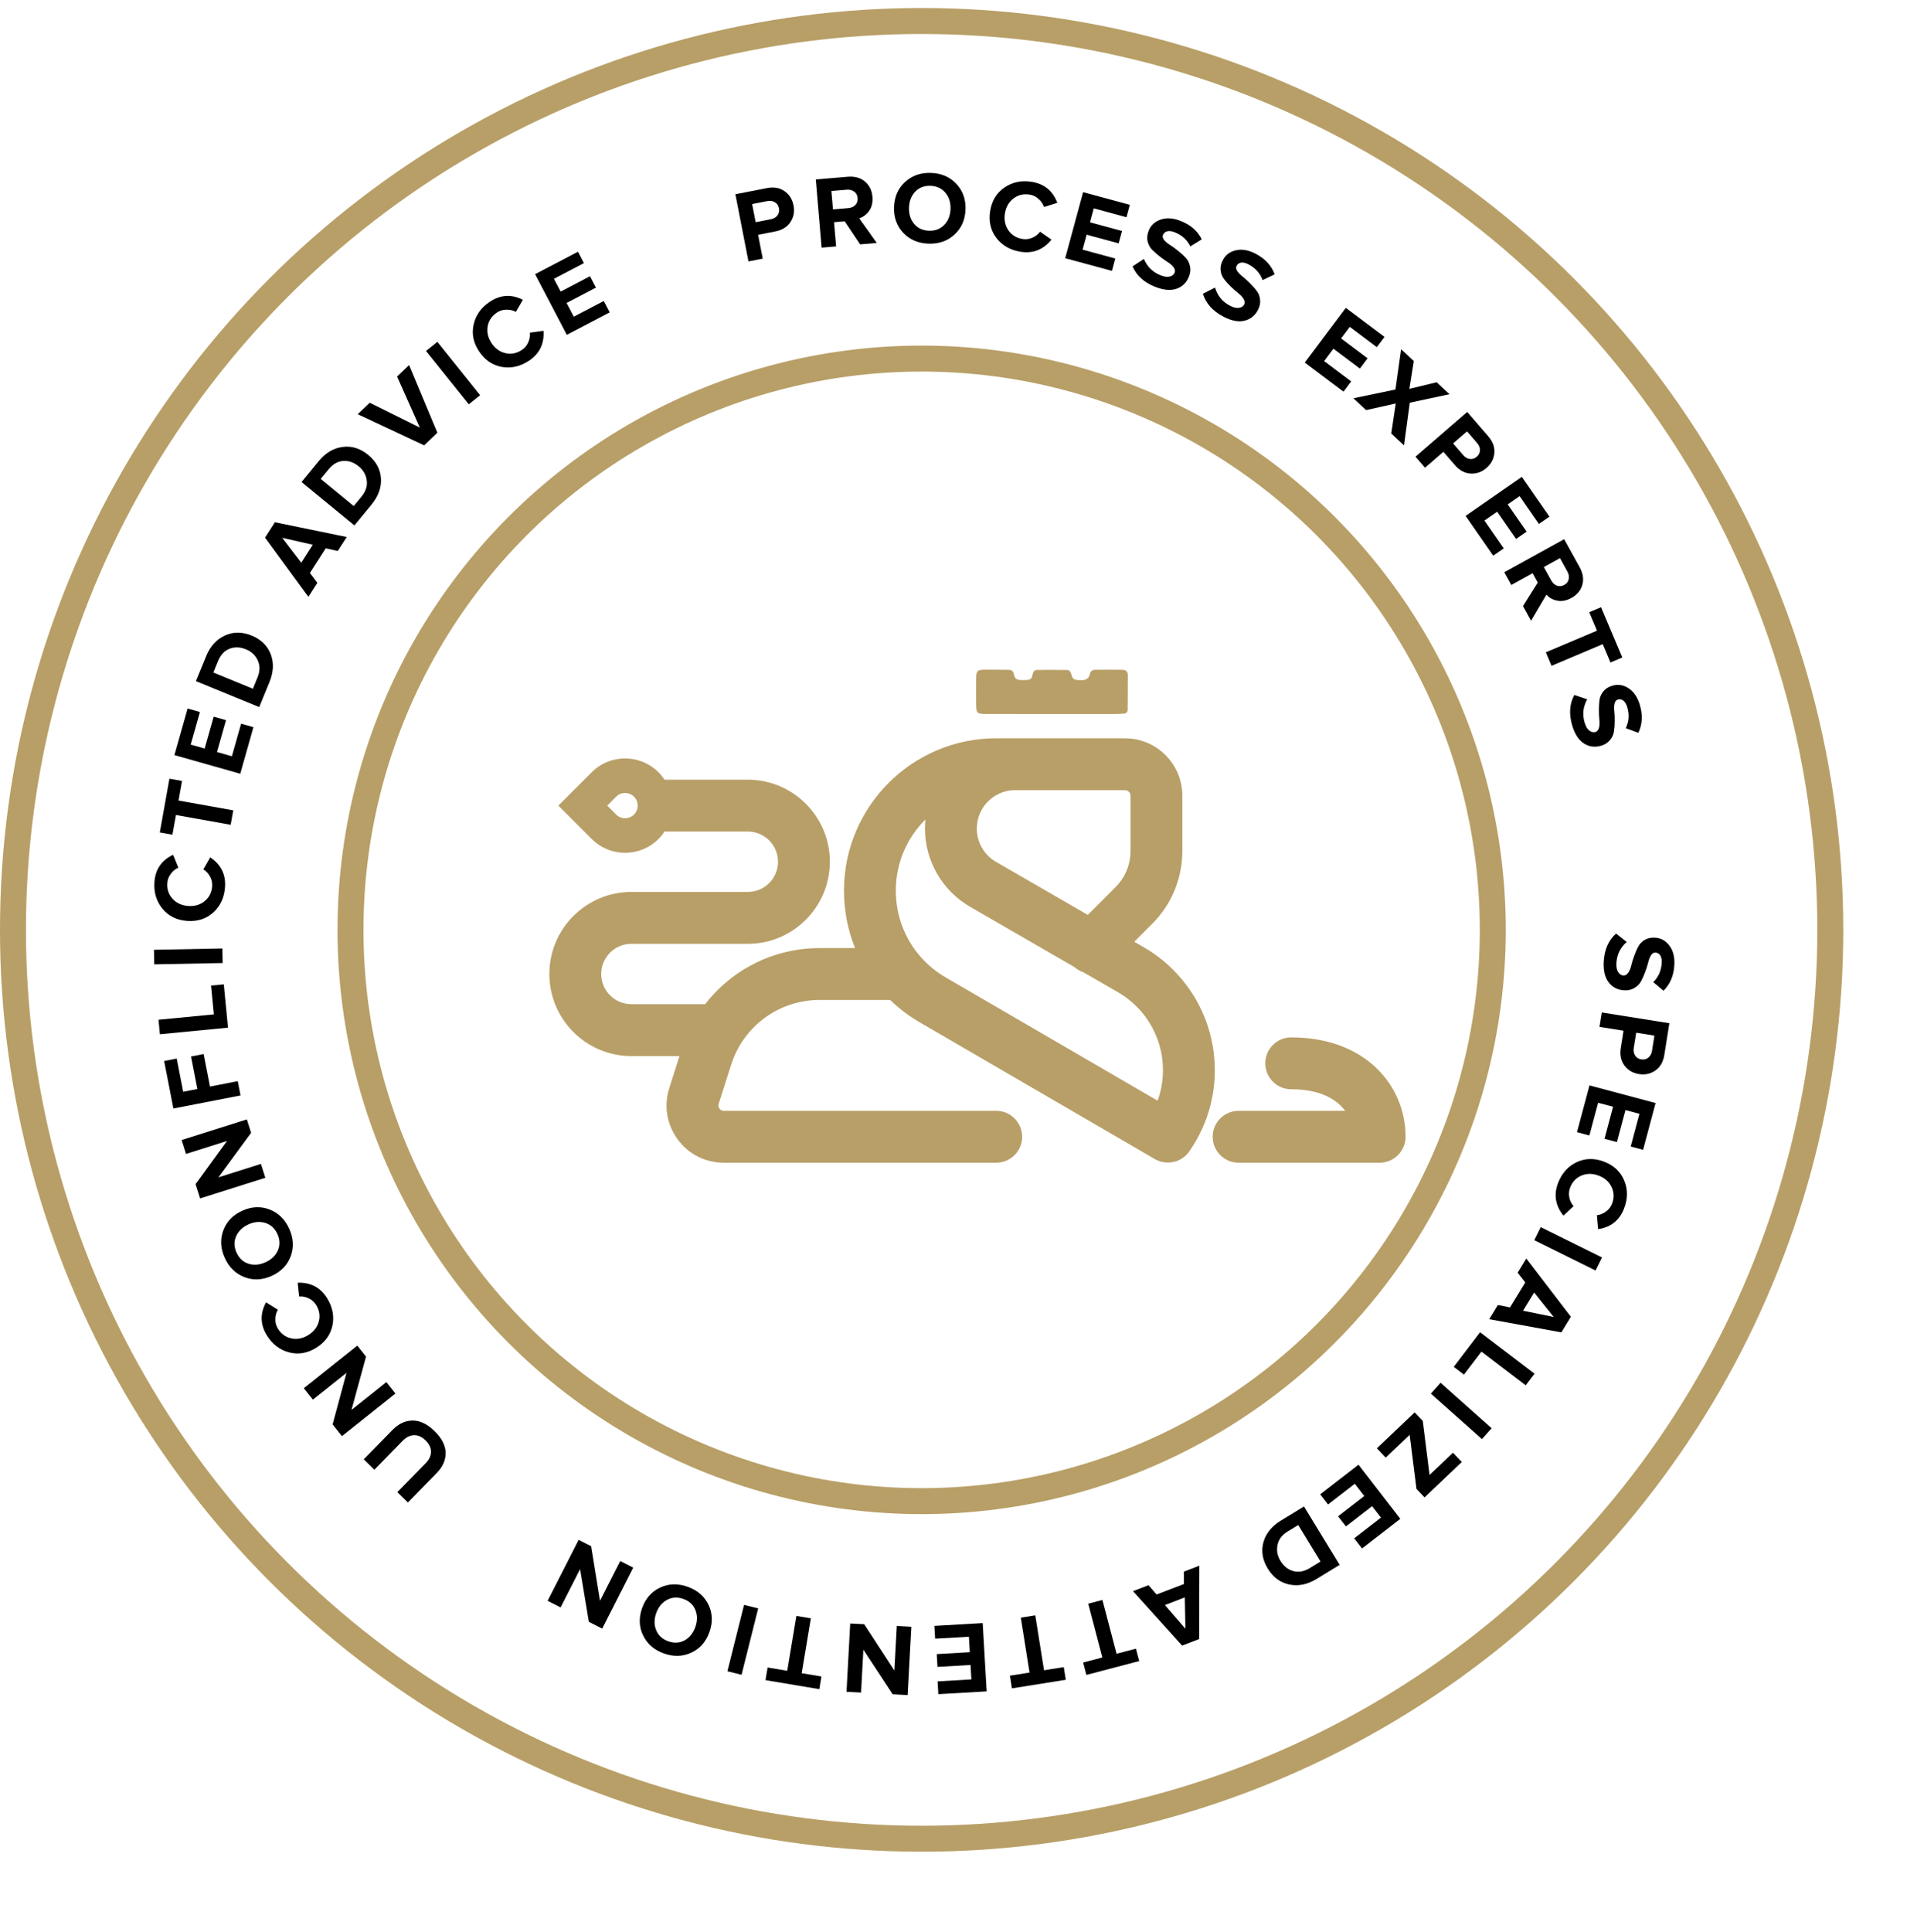 <?xml version="1.0" encoding="UTF-8"?>
<svg xmlns="http://www.w3.org/2000/svg" width="130" height="131" viewBox="0 0 130 131" fill="none">
  <g filter="url(#filter0_b_763_1307)">
    <circle cx="62.5" cy="63.044" r="62.5" fill="white"></circle>
    <circle cx="62.5" cy="63.044" r="61.62" stroke="#B89F67" stroke-width="1.761"></circle>
  </g>
  <path d="M79.565 65.76C78.973 65.167 78.309 64.655 77.59 64.238C77.589 64.237 77.588 64.237 77.587 64.235L76.92 63.85L78.133 62.636C79.454 61.315 80.18 59.559 80.18 57.691V53.949C80.18 51.803 78.435 50.057 76.291 50.057H68.846V50.054C68.799 50.054 68.753 50.056 68.707 50.057H67.673L67.648 50.056C67.618 50.055 67.588 50.054 67.558 50.054C61.865 50.054 57.234 54.687 57.234 60.383C57.234 61.748 57.495 63.065 57.986 64.279H55.588C52.473 64.279 49.64 65.727 47.821 68.084H42.816C41.687 68.084 40.77 67.166 40.77 66.037C40.77 64.908 41.687 63.99 42.816 63.99H44.417H50.714C53.781 63.99 56.276 61.494 56.276 58.426C56.276 55.358 53.781 52.862 50.714 52.862H45.064C44.946 52.684 44.809 52.514 44.652 52.356C43.404 51.109 41.376 51.108 40.128 52.356L37.865 54.62L40.128 56.883C40.751 57.507 41.57 57.819 42.391 57.819C43.21 57.819 44.029 57.507 44.652 56.883C44.809 56.726 44.946 56.557 45.064 56.379H50.714C51.843 56.379 52.761 57.297 52.761 58.426C52.761 59.555 51.843 60.473 50.714 60.473H44.417H42.816C39.749 60.473 37.254 62.969 37.254 66.037C37.254 69.106 39.749 71.602 42.816 71.602H46.078L45.387 73.772C45.007 74.964 45.212 76.229 45.951 77.24C46.689 78.251 47.83 78.831 49.082 78.831H67.558C68.528 78.831 69.316 78.043 69.316 77.072C69.316 76.102 68.528 75.314 67.558 75.314H49.082C48.93 75.314 48.838 75.233 48.789 75.165C48.74 75.097 48.691 74.985 48.736 74.84L49.581 72.188C50.418 69.562 52.832 67.796 55.588 67.796H60.363C60.912 68.327 61.527 68.803 62.201 69.213C62.211 69.219 62.221 69.225 62.231 69.231L78.315 78.585C78.584 78.742 78.891 78.822 79.201 78.822C79.342 78.822 79.484 78.805 79.623 78.771C80.036 78.67 80.398 78.422 80.644 78.073L80.69 78.005C83.317 74.19 82.845 69.04 79.565 65.76ZM42.994 55.225C42.66 55.559 42.117 55.559 41.783 55.225L41.179 54.62L41.783 54.015C42.117 53.681 42.66 53.681 42.994 54.015C43.328 54.348 43.328 54.891 42.994 55.225ZM76.665 53.949V57.691C76.665 58.62 76.304 59.493 75.646 60.149L73.768 62.029L67.565 58.446L67.55 58.438C66.742 57.973 66.241 57.107 66.241 56.176C66.241 54.784 67.336 53.645 68.71 53.575H76.291C76.497 53.575 76.665 53.742 76.665 53.949ZM78.505 74.628L64.013 66.2C63.441 65.851 62.935 65.429 62.5 64.951C62.457 64.895 62.412 64.843 62.363 64.793C61.331 63.582 60.749 62.035 60.749 60.383C60.749 58.5 61.518 56.793 62.757 55.558C62.737 55.761 62.725 55.967 62.725 56.176C62.725 58.361 63.903 60.397 65.797 61.486L72.862 65.567C73.046 65.731 73.257 65.851 73.48 65.924L75.825 67.278C75.826 67.278 75.826 67.279 75.827 67.279C76.282 67.543 76.704 67.869 77.081 68.245C78.784 69.951 79.293 72.449 78.505 74.628Z" fill="#B89F67"></path>
  <path d="M93.291 72.368C92.306 71.44 90.513 70.334 87.562 70.334C86.592 70.334 85.804 71.122 85.804 72.093C85.804 73.063 86.592 73.851 87.562 73.851C89.452 73.851 90.605 74.484 91.223 75.313H83.995C83.024 75.313 82.237 76.101 82.237 77.072C82.237 78.043 83.024 78.831 83.995 78.831H93.56C94.53 78.831 95.318 78.043 95.318 77.072C95.316 75.27 94.597 73.599 93.291 72.368Z" fill="#B89F67"></path>
  <path d="M71.375 48.408C69.863 48.408 68.352 48.411 66.84 48.406C66.257 48.404 66.203 48.35 66.197 47.772C66.189 47.173 66.192 46.574 66.198 45.975C66.202 45.465 66.301 45.401 66.816 45.404C67.357 45.406 67.899 45.407 68.441 45.417C68.597 45.419 68.703 45.508 68.744 45.665C68.758 45.72 68.768 45.777 68.786 45.831C68.848 46.017 68.992 46.097 69.175 46.104C69.347 46.11 69.517 46.113 69.687 46.098C69.837 46.084 69.956 46.011 69.996 45.851C70.01 45.795 70.019 45.739 70.034 45.684C70.07 45.531 70.167 45.423 70.325 45.42C71.01 45.414 71.692 45.416 72.377 45.425C72.497 45.426 72.581 45.516 72.623 45.63C72.653 45.71 72.676 45.792 72.704 45.873C72.757 46.029 72.883 46.084 73.031 46.102C73.115 46.112 73.202 46.11 73.287 46.113C73.606 46.13 73.844 46.033 73.916 45.683C73.956 45.485 74.101 45.409 74.292 45.409C74.891 45.407 75.49 45.405 76.088 45.411C76.348 45.413 76.48 45.526 76.481 45.758C76.483 46.556 76.477 47.354 76.471 48.152C76.469 48.262 76.358 48.375 76.255 48.381C76.028 48.394 75.8 48.406 75.571 48.408C74.171 48.41 72.773 48.409 71.375 48.408C71.375 48.409 71.375 48.408 71.375 48.408Z" fill="#B89F67"></path>
  <path d="M108.757 65.215C108.799 64.391 109.077 63.75 109.592 63.293L110.315 63.865C109.878 64.243 109.645 64.723 109.616 65.307C109.603 65.561 109.642 65.761 109.732 65.904C109.827 66.053 109.946 66.131 110.09 66.138C110.215 66.144 110.322 66.083 110.412 65.953C110.502 65.827 110.571 65.666 110.618 65.468C110.665 65.276 110.729 65.065 110.81 64.837C110.891 64.609 110.98 64.398 111.078 64.203C111.176 64.013 111.323 63.856 111.52 63.731C111.716 63.611 111.951 63.558 112.224 63.571C112.622 63.591 112.948 63.768 113.2 64.101C113.457 64.434 113.573 64.867 113.546 65.4C113.509 66.136 113.263 66.727 112.809 67.173L112.114 66.588C112.471 66.239 112.662 65.799 112.689 65.266C112.7 65.058 112.666 64.893 112.589 64.773C112.511 64.653 112.4 64.59 112.257 64.583C112.146 64.577 112.048 64.637 111.962 64.763C111.881 64.894 111.818 65.055 111.771 65.248C111.724 65.445 111.658 65.655 111.572 65.878C111.491 66.106 111.399 66.315 111.297 66.505C111.199 66.7 111.049 66.857 110.848 66.977C110.652 67.102 110.419 67.157 110.151 67.144C109.706 67.122 109.355 66.944 109.098 66.611C108.841 66.282 108.727 65.817 108.757 65.215Z" fill="black"></path>
  <path d="M108.47 69.621L108.626 68.645L113.207 69.375L112.866 71.518C112.789 71.998 112.588 72.351 112.261 72.576C111.938 72.806 111.565 72.888 111.144 72.821C110.728 72.755 110.399 72.562 110.159 72.242C109.919 71.922 109.837 71.524 109.912 71.047L110.098 69.88L108.47 69.621ZM110.792 71.054C110.76 71.251 110.79 71.419 110.88 71.561C110.974 71.707 111.115 71.795 111.303 71.825C111.49 71.855 111.649 71.815 111.78 71.704C111.914 71.598 111.997 71.447 112.028 71.25L112.193 70.213L110.957 70.016L110.792 71.054Z" fill="black"></path>
  <path d="M106.943 76.76L107.79 73.589L112.272 74.785L111.425 77.957L110.585 77.733L111.177 75.515L110.23 75.262L109.65 77.433L108.81 77.209L109.39 75.038L108.375 74.767L107.783 76.985L106.943 76.76Z" fill="black"></path>
  <path d="M105.661 80.198C105.916 79.541 106.337 79.073 106.923 78.793C107.512 78.519 108.135 78.51 108.792 78.764C109.449 79.019 109.9 79.446 110.145 80.043C110.394 80.647 110.39 81.277 110.135 81.934C109.821 82.743 109.235 83.209 108.376 83.333L108.294 82.391C108.513 82.366 108.716 82.284 108.905 82.143C109.097 82.009 109.234 81.833 109.318 81.617C109.471 81.224 109.463 80.848 109.294 80.489C109.125 80.13 108.835 79.87 108.424 79.711C108.014 79.552 107.625 79.547 107.258 79.698C106.891 79.85 106.631 80.122 106.478 80.515C106.395 80.731 106.376 80.953 106.422 81.18C106.467 81.411 106.563 81.61 106.712 81.777L106.023 82.42C105.473 81.734 105.353 80.993 105.661 80.198Z" fill="black"></path>
  <path d="M104.045 84.082L104.483 83.197L108.641 85.255L108.203 86.14L104.045 84.082Z" fill="black"></path>
  <path d="M100.992 89.441L101.579 88.479L102.398 88.645L103.435 86.948L102.917 86.289L103.504 85.328L106.528 89.277L105.882 90.333L100.992 89.441ZM103.282 88.867L105.362 89.29L104.036 87.633L103.282 88.867Z" fill="black"></path>
  <path d="M98.585 92.671L100.371 90.325L104.062 93.135L103.463 93.921L100.464 91.638L99.276 93.198L98.585 92.671Z" fill="black"></path>
  <path d="M97.033 94.487L97.689 93.749L101.155 96.833L100.498 97.57L97.033 94.487Z" fill="black"></path>
  <path d="M93.373 98.193L95.934 95.76L96.485 96.339L96.943 100.001L98.531 98.492L99.13 99.122L96.604 101.522L96.058 100.948L95.596 97.281L93.972 98.824L93.373 98.193Z" fill="black"></path>
  <path d="M89.528 101.314L92.125 99.306L94.962 102.976L92.365 104.984L91.833 104.296L93.649 102.892L93.049 102.117L91.272 103.49L90.74 102.803L92.517 101.429L91.875 100.598L90.059 102.002L89.528 101.314Z" fill="black"></path>
  <path d="M86.868 103.091L88.429 102.138L90.847 106.097L89.286 107.05C88.665 107.43 88.049 107.556 87.439 107.429C86.825 107.304 86.337 106.945 85.974 106.351C85.612 105.758 85.513 105.16 85.679 104.559C85.847 103.963 86.243 103.473 86.868 103.091ZM87.322 103.833C86.942 104.065 86.713 104.368 86.637 104.74C86.556 105.116 86.622 105.477 86.835 105.825C87.057 106.189 87.347 106.42 87.705 106.516C88.066 106.617 88.441 106.548 88.833 106.308L89.551 105.87L88.04 103.395L87.322 103.833Z" fill="black"></path>
  <path d="M76.833 107.88L77.885 107.476L78.433 108.107L80.29 107.395L80.281 106.556L81.333 106.153L81.32 111.126L80.164 111.57L76.833 107.88ZM78.998 108.822L80.388 110.426L80.348 108.303L78.998 108.822Z" fill="black"></path>
  <path d="M73.799 108.73L74.761 108.477L75.719 112.123L77.031 111.778L77.252 112.619L73.673 113.559L73.452 112.718L74.757 112.375L73.799 108.73Z" fill="black"></path>
  <path d="M69.225 109.676L70.207 109.52L70.8 113.243L72.139 113.029L72.276 113.888L68.622 114.47L68.485 113.611L69.818 113.399L69.225 109.676Z" fill="black"></path>
  <path d="M63.364 110.233L66.641 110.043L66.91 114.674L63.633 114.864L63.582 113.996L65.874 113.863L65.817 112.884L63.574 113.014L63.524 112.147L65.767 112.017L65.706 110.968L63.415 111.101L63.364 110.233Z" fill="black"></path>
  <path d="M57.656 110.07L58.607 110.121L60.652 113.262L60.816 110.241L61.802 110.294L61.551 114.926L60.538 114.871L58.549 111.845L58.392 114.755L57.406 114.702L57.656 110.07Z" fill="black"></path>
  <path d="M54.007 109.56L54.988 109.724L54.367 113.442L55.705 113.665L55.562 114.523L51.912 113.913L52.055 113.056L53.386 113.278L54.007 109.56Z" fill="black"></path>
  <path d="M50.457 108.81L51.415 109.05L50.287 113.55L49.329 113.31L50.457 108.81Z" fill="black"></path>
  <path d="M46.639 107.584C47.298 107.82 47.768 108.227 48.048 108.805C48.323 109.386 48.343 110.004 48.108 110.659C47.874 111.314 47.467 111.776 46.887 112.046C46.302 112.319 45.68 112.338 45.021 112.102C44.357 111.864 43.887 111.457 43.611 110.88C43.331 110.302 43.309 109.684 43.545 109.024C43.781 108.365 44.191 107.901 44.775 107.633C45.354 107.363 45.975 107.346 46.639 107.584ZM47.16 109.16C47.013 108.801 46.741 108.551 46.343 108.409C45.946 108.267 45.577 108.287 45.236 108.47C44.894 108.653 44.649 108.952 44.501 109.367C44.352 109.781 44.352 110.168 44.499 110.526C44.647 110.884 44.919 111.134 45.316 111.277C45.713 111.419 46.083 111.399 46.424 111.216C46.761 111.031 47.004 110.731 47.152 110.317C47.301 109.902 47.304 109.516 47.16 109.16Z" fill="black"></path>
  <path d="M39.241 104.401L40.09 104.833L40.688 108.533L42.061 105.836L42.941 106.284L40.837 110.418L39.932 109.958L39.339 106.386L38.017 108.983L37.136 108.535L39.241 104.401Z" fill="black"></path>
  <path d="M27.989 96.312C28.484 96.31 28.977 96.548 29.467 97.028C29.958 97.508 30.209 97.997 30.221 98.496C30.227 98.994 30.023 99.454 29.611 99.874L27.661 101.868L26.945 101.167L28.871 99.199C29.105 98.96 29.223 98.703 29.227 98.428C29.227 98.156 29.103 97.898 28.855 97.655C28.606 97.412 28.347 97.295 28.078 97.304C27.803 97.314 27.549 97.438 27.315 97.676L25.389 99.645L24.669 98.94L26.614 96.951C27.032 96.524 27.491 96.311 27.989 96.312Z" fill="black"></path>
  <path d="M24.23 91.231L24.824 91.976L23.836 95.591L26.202 93.706L26.817 94.479L23.189 97.369L22.556 96.575L23.497 93.078L21.217 94.894L20.602 94.121L24.23 91.231Z" fill="black"></path>
  <path d="M22.18 88.014C22.552 88.613 22.674 89.23 22.545 89.867C22.41 90.502 22.043 91.005 21.444 91.377C20.846 91.749 20.234 91.853 19.608 91.69C18.977 91.526 18.475 91.144 18.103 90.545C17.646 89.809 17.626 89.06 18.043 88.299L18.845 88.799C18.733 88.989 18.677 89.201 18.676 89.437C18.668 89.671 18.726 89.886 18.848 90.083C19.07 90.442 19.376 90.661 19.765 90.742C20.153 90.823 20.534 90.747 20.909 90.514C21.283 90.282 21.52 89.974 21.62 89.59C21.72 89.206 21.658 88.835 21.436 88.476C21.314 88.279 21.148 88.131 20.939 88.032C20.727 87.928 20.51 87.886 20.287 87.904L20.188 86.967C21.066 86.94 21.73 87.289 22.18 88.014Z" fill="black"></path>
  <path d="M19.61 83.298C19.902 83.935 19.939 84.555 19.721 85.16C19.498 85.763 19.07 86.209 18.438 86.499C17.805 86.788 17.19 86.821 16.592 86.595C15.988 86.367 15.54 85.935 15.248 85.299C14.954 84.658 14.917 84.038 15.136 83.437C15.354 82.832 15.781 82.384 16.417 82.092C17.053 81.8 17.672 81.769 18.272 81.999C18.87 82.225 19.316 82.658 19.61 83.298ZM18.848 84.773C19.001 84.417 18.989 84.047 18.813 83.664C18.637 83.28 18.365 83.03 17.995 82.914C17.626 82.798 17.241 82.832 16.84 83.015C16.44 83.199 16.163 83.469 16.01 83.824C15.857 84.18 15.868 84.55 16.044 84.933C16.22 85.317 16.493 85.567 16.863 85.683C17.23 85.795 17.614 85.759 18.014 85.576C18.415 85.392 18.692 85.124 18.848 84.773Z" fill="black"></path>
  <path d="M16.741 75.894L17.028 76.803L14.811 79.824L17.695 78.912L17.993 79.853L13.57 81.252L13.264 80.284L15.394 77.356L12.616 78.235L12.318 77.293L16.741 75.894Z" fill="black"></path>
  <path d="M16.123 73.301L16.312 74.271L11.758 75.157L11.131 71.935L11.984 71.769L12.423 74.022L13.385 73.834L12.956 71.629L13.809 71.463L14.239 73.668L16.123 73.301Z" fill="black"></path>
  <path d="M15.177 66.739L15.461 69.674L10.844 70.121L10.748 69.138L14.501 68.775L14.312 66.823L15.177 66.739Z" fill="black"></path>
  <path d="M15.079 64.305L15.098 65.293L10.46 65.382L10.441 64.395L15.079 64.305Z" fill="black"></path>
  <path d="M15.26 60.142C15.211 60.845 14.949 61.417 14.472 61.858C13.991 62.294 13.399 62.487 12.695 62.438C11.992 62.389 11.435 62.116 11.024 61.618C10.608 61.115 10.424 60.512 10.473 59.809C10.533 58.944 10.955 58.325 11.739 57.952L12.096 58.827C11.895 58.915 11.725 59.054 11.586 59.245C11.443 59.43 11.364 59.638 11.347 59.87C11.318 60.29 11.437 60.647 11.705 60.94C11.973 61.233 12.327 61.395 12.766 61.425C13.205 61.456 13.578 61.345 13.884 61.092C14.19 60.839 14.357 60.502 14.386 60.081C14.402 59.85 14.355 59.633 14.243 59.43C14.132 59.222 13.981 59.06 13.789 58.945L14.257 58.127C14.985 58.619 15.32 59.291 15.26 60.142Z" fill="black"></path>
  <path d="M15.818 54.941L15.643 55.92L11.933 55.256L11.694 56.591L10.838 56.438L11.489 52.796L12.345 52.949L12.108 54.277L15.818 54.941Z" fill="black"></path>
  <path d="M17.186 49.302L16.292 52.46L11.829 51.196L12.723 48.038L13.559 48.274L12.934 50.483L13.878 50.75L14.49 48.589L15.326 48.825L14.714 50.987L15.725 51.273L16.35 49.065L17.186 49.302Z" fill="black"></path>
  <path d="M18.273 46.247L17.579 47.94L13.287 46.181L13.98 44.488C14.257 43.815 14.678 43.348 15.245 43.09C15.814 42.827 16.42 42.827 17.064 43.091C17.707 43.355 18.14 43.778 18.362 44.36C18.581 44.94 18.551 45.569 18.273 46.247ZM17.468 45.917C17.637 45.506 17.642 45.127 17.483 44.781C17.326 44.431 17.059 44.179 16.681 44.024C16.286 43.862 15.916 43.848 15.571 43.982C15.221 44.114 14.959 44.393 14.785 44.818L14.466 45.596L17.149 46.696L17.468 45.917Z" fill="black"></path>
  <path d="M23.513 36.409L22.905 37.357L22.089 37.173L21.015 38.847L21.519 39.517L20.911 40.466L17.975 36.451L18.643 35.409L23.513 36.409ZM21.211 36.932L19.14 36.463L20.43 38.15L21.211 36.932Z" fill="black"></path>
  <path d="M25.195 34.211L24.035 35.625L20.449 32.682L21.609 31.268C22.071 30.706 22.611 30.384 23.229 30.303C23.85 30.219 24.429 30.398 24.967 30.839C25.504 31.28 25.794 31.811 25.835 32.433C25.873 33.052 25.66 33.645 25.195 34.211ZM24.523 33.66C24.805 33.316 24.921 32.955 24.871 32.578C24.824 32.197 24.642 31.877 24.327 31.618C23.997 31.348 23.647 31.226 23.278 31.252C22.904 31.276 22.572 31.465 22.281 31.82L21.747 32.47L23.989 34.31L24.523 33.66Z" fill="black"></path>
  <path d="M29.659 29.338L28.764 30.194L24.26 28.084L25.074 27.305L28.471 28.992L26.928 25.53L27.742 24.751L29.659 29.338Z" fill="black"></path>
  <path d="M32.561 26.794L31.791 27.413L28.888 23.795L29.658 23.177L32.561 26.794Z" fill="black"></path>
  <path d="M35.878 24.453C35.292 24.844 34.679 24.986 34.038 24.879C33.399 24.765 32.884 24.415 32.493 23.828C32.102 23.242 31.977 22.634 32.119 22.004C32.263 21.367 32.628 20.853 33.214 20.462C33.935 19.98 34.683 19.936 35.457 20.327L34.983 21.145C34.79 21.04 34.576 20.991 34.341 20.997C34.107 20.997 33.893 21.062 33.7 21.191C33.35 21.425 33.14 21.738 33.072 22.129C33.004 22.52 33.093 22.898 33.337 23.265C33.582 23.631 33.898 23.858 34.285 23.945C34.672 24.032 35.041 23.959 35.392 23.724C35.585 23.596 35.727 23.425 35.82 23.213C35.916 22.998 35.951 22.779 35.925 22.557L36.859 22.427C36.915 23.304 36.588 23.979 35.878 24.453Z" fill="black"></path>
  <path d="M41.347 21.178L38.438 22.7L36.288 18.589L39.197 17.067L39.6 17.838L37.566 18.902L38.021 19.77L40.011 18.729L40.414 19.5L38.424 20.541L38.911 21.471L40.944 20.408L41.347 21.178Z" fill="black"></path>
  <path d="M51.725 17.535L50.756 17.724L49.869 13.171L51.999 12.756C52.477 12.663 52.877 12.732 53.201 12.961C53.528 13.186 53.732 13.507 53.814 13.926C53.895 14.34 53.826 14.715 53.608 15.05C53.39 15.386 53.044 15.599 52.571 15.692L51.41 15.918L51.725 17.535ZM52.275 14.864C52.47 14.825 52.619 14.74 52.721 14.607C52.826 14.468 52.86 14.305 52.824 14.119C52.788 13.932 52.695 13.797 52.547 13.712C52.401 13.623 52.231 13.597 52.035 13.635L51.005 13.835L51.244 15.064L52.275 14.864Z" fill="black"></path>
  <path d="M59.458 16.472L58.328 16.568L57.281 15.003L56.56 15.064L56.7 16.707L55.716 16.79L55.323 12.168L57.485 11.984C57.961 11.944 58.349 12.05 58.65 12.304C58.955 12.557 59.127 12.903 59.164 13.342C59.196 13.721 59.123 14.037 58.944 14.289C58.77 14.541 58.545 14.712 58.269 14.8L59.458 16.472ZM57.519 14.11C57.722 14.093 57.884 14.023 58.004 13.902C58.123 13.775 58.175 13.617 58.159 13.428C58.143 13.238 58.066 13.094 57.927 12.994C57.788 12.889 57.616 12.846 57.413 12.863L56.38 12.951L56.487 14.198L57.519 14.11Z" fill="black"></path>
  <path d="M62.965 16.519C62.265 16.495 61.694 16.25 61.251 15.784C60.812 15.315 60.605 14.732 60.63 14.037C60.654 13.342 60.901 12.778 61.37 12.344C61.845 11.906 62.432 11.699 63.132 11.723C63.836 11.748 64.407 11.992 64.846 12.458C65.289 12.923 65.499 13.506 65.474 14.205C65.45 14.905 65.201 15.472 64.726 15.905C64.256 16.339 63.669 16.544 62.965 16.519ZM61.989 15.177C62.238 15.473 62.574 15.629 62.995 15.643C63.417 15.658 63.763 15.526 64.032 15.248C64.302 14.97 64.444 14.61 64.459 14.17C64.475 13.73 64.358 13.362 64.108 13.065C63.858 12.769 63.523 12.614 63.101 12.599C62.68 12.584 62.334 12.716 62.065 12.994C61.8 13.273 61.66 13.632 61.644 14.072C61.629 14.513 61.744 14.881 61.989 15.177Z" fill="black"></path>
  <path d="M69.208 17.069C68.512 16.958 67.966 16.645 67.569 16.132C67.177 15.614 67.036 15.007 67.147 14.311C67.258 13.615 67.579 13.084 68.112 12.718C68.65 12.348 69.267 12.219 69.963 12.329C70.819 12.466 71.398 12.941 71.701 13.754L70.797 14.033C70.727 13.824 70.603 13.643 70.426 13.488C70.254 13.329 70.054 13.231 69.825 13.195C69.408 13.129 69.042 13.216 68.727 13.457C68.411 13.698 68.219 14.036 68.15 14.47C68.081 14.905 68.159 15.287 68.383 15.613C68.608 15.94 68.929 16.137 69.346 16.203C69.575 16.24 69.795 16.211 70.007 16.118C70.224 16.026 70.398 15.889 70.53 15.709L71.304 16.247C70.749 16.929 70.051 17.203 69.208 17.069Z" fill="black"></path>
  <path d="M75.405 18.366L72.237 17.507L73.45 13.03L76.618 13.889L76.391 14.728L74.176 14.127L73.919 15.074L76.088 15.661L75.86 16.5L73.692 15.913L73.417 16.927L75.632 17.527L75.405 18.366Z" fill="black"></path>
  <path d="M78.364 19.458C77.594 19.16 77.074 18.694 76.802 18.061L77.573 17.555C77.794 18.088 78.176 18.461 78.721 18.672C78.959 18.764 79.16 18.79 79.325 18.75C79.496 18.707 79.607 18.618 79.659 18.484C79.705 18.367 79.68 18.246 79.585 18.119C79.494 17.994 79.362 17.879 79.19 17.772C79.021 17.667 78.842 17.54 78.651 17.391C78.46 17.243 78.287 17.091 78.133 16.937C77.984 16.784 77.881 16.595 77.824 16.369C77.772 16.145 77.795 15.905 77.894 15.65C78.038 15.279 78.308 15.025 78.704 14.89C79.101 14.751 79.548 14.778 80.045 14.971C80.733 15.238 81.217 15.657 81.497 16.228L80.723 16.704C80.504 16.256 80.146 15.935 79.649 15.742C79.455 15.667 79.288 15.647 79.15 15.683C79.012 15.719 78.917 15.804 78.865 15.938C78.824 16.041 78.85 16.153 78.943 16.274C79.041 16.392 79.175 16.503 79.343 16.608C79.515 16.715 79.694 16.844 79.879 16.995C80.07 17.144 80.239 17.297 80.387 17.454C80.541 17.608 80.644 17.799 80.694 18.028C80.751 18.254 80.731 18.492 80.633 18.743C80.472 19.158 80.193 19.435 79.796 19.574C79.403 19.715 78.925 19.676 78.364 19.458Z" fill="black"></path>
  <path d="M82.978 21.475C82.245 21.095 81.778 20.576 81.576 19.918L82.397 19.497C82.559 20.051 82.899 20.463 83.418 20.732C83.644 20.849 83.842 20.896 84.01 20.874C84.184 20.85 84.305 20.774 84.371 20.646C84.429 20.535 84.417 20.411 84.336 20.275C84.259 20.142 84.141 20.012 83.981 19.887C83.825 19.765 83.66 19.619 83.486 19.451C83.312 19.283 83.157 19.113 83.021 18.944C82.889 18.776 82.806 18.576 82.775 18.346C82.747 18.117 82.796 17.882 82.922 17.639C83.105 17.285 83.401 17.062 83.809 16.97C84.219 16.875 84.66 16.95 85.134 17.195C85.788 17.534 86.224 18.003 86.441 18.601L85.621 18.991C85.451 18.522 85.13 18.164 84.656 17.919C84.471 17.823 84.308 17.785 84.167 17.806C84.025 17.827 83.922 17.901 83.856 18.029C83.804 18.128 83.818 18.242 83.897 18.372C83.982 18.499 84.103 18.624 84.259 18.747C84.419 18.872 84.582 19.019 84.75 19.189C84.924 19.358 85.076 19.528 85.206 19.7C85.343 19.87 85.424 20.071 85.449 20.304C85.481 20.535 85.435 20.769 85.311 21.008C85.106 21.403 84.799 21.649 84.389 21.744C83.983 21.842 83.513 21.752 82.978 21.475Z" fill="black"></path>
  <path d="M91.107 26.553L88.481 24.583L91.264 20.872L93.891 22.842L93.369 23.537L91.533 22.16L90.945 22.945L92.742 24.293L92.22 24.988L90.423 23.64L89.793 24.48L91.629 25.858L91.107 26.553Z" fill="black"></path>
  <path d="M95.213 30.196L94.347 29.391L94.652 27.357L92.641 27.805L91.78 27.004L94.632 26.408L95.015 23.678L95.876 24.478L95.576 26.364L97.424 25.918L98.295 26.728L95.605 27.303L95.213 30.196Z" fill="black"></path>
  <path d="M96.635 31.711L95.99 30.963L99.499 27.93L100.918 29.572C101.237 29.94 101.376 30.322 101.338 30.717C101.306 31.112 101.128 31.45 100.806 31.728C100.486 32.004 100.127 32.131 99.728 32.108C99.328 32.086 98.971 31.892 98.656 31.527L97.882 30.633L96.635 31.711ZM99.227 30.859C99.357 31.01 99.505 31.096 99.671 31.118C99.844 31.141 100.002 31.09 100.146 30.965C100.29 30.841 100.362 30.694 100.361 30.523C100.367 30.352 100.304 30.191 100.174 30.041L99.487 29.246L98.54 30.064L99.227 30.859Z" fill="black"></path>
  <path d="M101.262 37.674L99.39 34.978L103.2 32.332L105.073 35.029L104.359 35.524L103.05 33.639L102.244 34.199L103.525 36.044L102.811 36.54L101.53 34.694L100.667 35.293L101.976 37.178L101.262 37.674Z" fill="black"></path>
  <path d="M103.826 42.085L103.278 41.092L104.281 39.498L103.932 38.865L102.489 39.661L102.012 38.796L106.073 36.556L107.122 38.456C107.352 38.874 107.413 39.272 107.304 39.65C107.197 40.032 106.95 40.329 106.565 40.542C106.232 40.725 105.914 40.787 105.61 40.727C105.309 40.67 105.062 40.534 104.869 40.318L103.826 42.085ZM105.194 39.352C105.292 39.531 105.422 39.65 105.582 39.71C105.746 39.768 105.911 39.751 106.078 39.659C106.244 39.567 106.345 39.438 106.379 39.27C106.418 39.1 106.388 38.926 106.29 38.748L105.789 37.84L104.693 38.445L105.194 39.352Z" fill="black"></path>
  <path d="M105.217 45.142L104.829 44.226L108.301 42.758L107.773 41.508L108.574 41.17L110.015 44.577L109.214 44.916L108.689 43.673L105.217 45.142Z" fill="black"></path>
  <path d="M106.626 49.211C106.387 48.421 106.432 47.724 106.762 47.12L107.636 47.414C107.353 47.917 107.296 48.448 107.466 49.007C107.54 49.251 107.644 49.425 107.777 49.53C107.917 49.638 108.055 49.671 108.193 49.629C108.312 49.593 108.393 49.498 108.434 49.345C108.476 49.197 108.485 49.022 108.463 48.82C108.442 48.623 108.431 48.404 108.43 48.162C108.429 47.92 108.442 47.69 108.468 47.474C108.496 47.262 108.581 47.064 108.724 46.88C108.868 46.701 109.071 46.571 109.333 46.492C109.714 46.376 110.08 46.432 110.431 46.66C110.785 46.886 111.04 47.255 111.195 47.765C111.41 48.47 111.378 49.11 111.102 49.683L110.25 49.368C110.468 48.919 110.499 48.439 110.344 47.929C110.283 47.73 110.196 47.586 110.083 47.5C109.969 47.413 109.843 47.391 109.706 47.432C109.599 47.465 109.527 47.554 109.49 47.702C109.458 47.852 109.452 48.026 109.473 48.223C109.496 48.424 109.505 48.644 109.5 48.883C109.501 49.125 109.485 49.353 109.453 49.566C109.427 49.783 109.339 49.981 109.19 50.162C109.048 50.346 108.848 50.477 108.59 50.555C108.164 50.685 107.774 50.636 107.419 50.409C107.066 50.187 106.802 49.788 106.626 49.211Z" fill="black"></path>
  <circle cx="62.5" cy="63.044" r="38.732" stroke="#B89F67" stroke-width="1.761"></circle>
  <defs>
    <filter id="filter0_b_763_1307" x="-7.923" y="-7.378" width="140.845" height="140.845" color-interpolation-filters="sRGB">
      <feFlood flood-opacity="0" result="BackgroundImageFix"></feFlood>
      <feGaussianBlur in="BackgroundImageFix" stdDeviation="3.961"></feGaussianBlur>
      <feComposite in2="SourceAlpha" operator="in" result="effect1_backgroundBlur_763_1307"></feComposite>
      <feBlend mode="normal" in="SourceGraphic" in2="effect1_backgroundBlur_763_1307" result="shape"></feBlend>
    </filter>
  </defs>
</svg>
